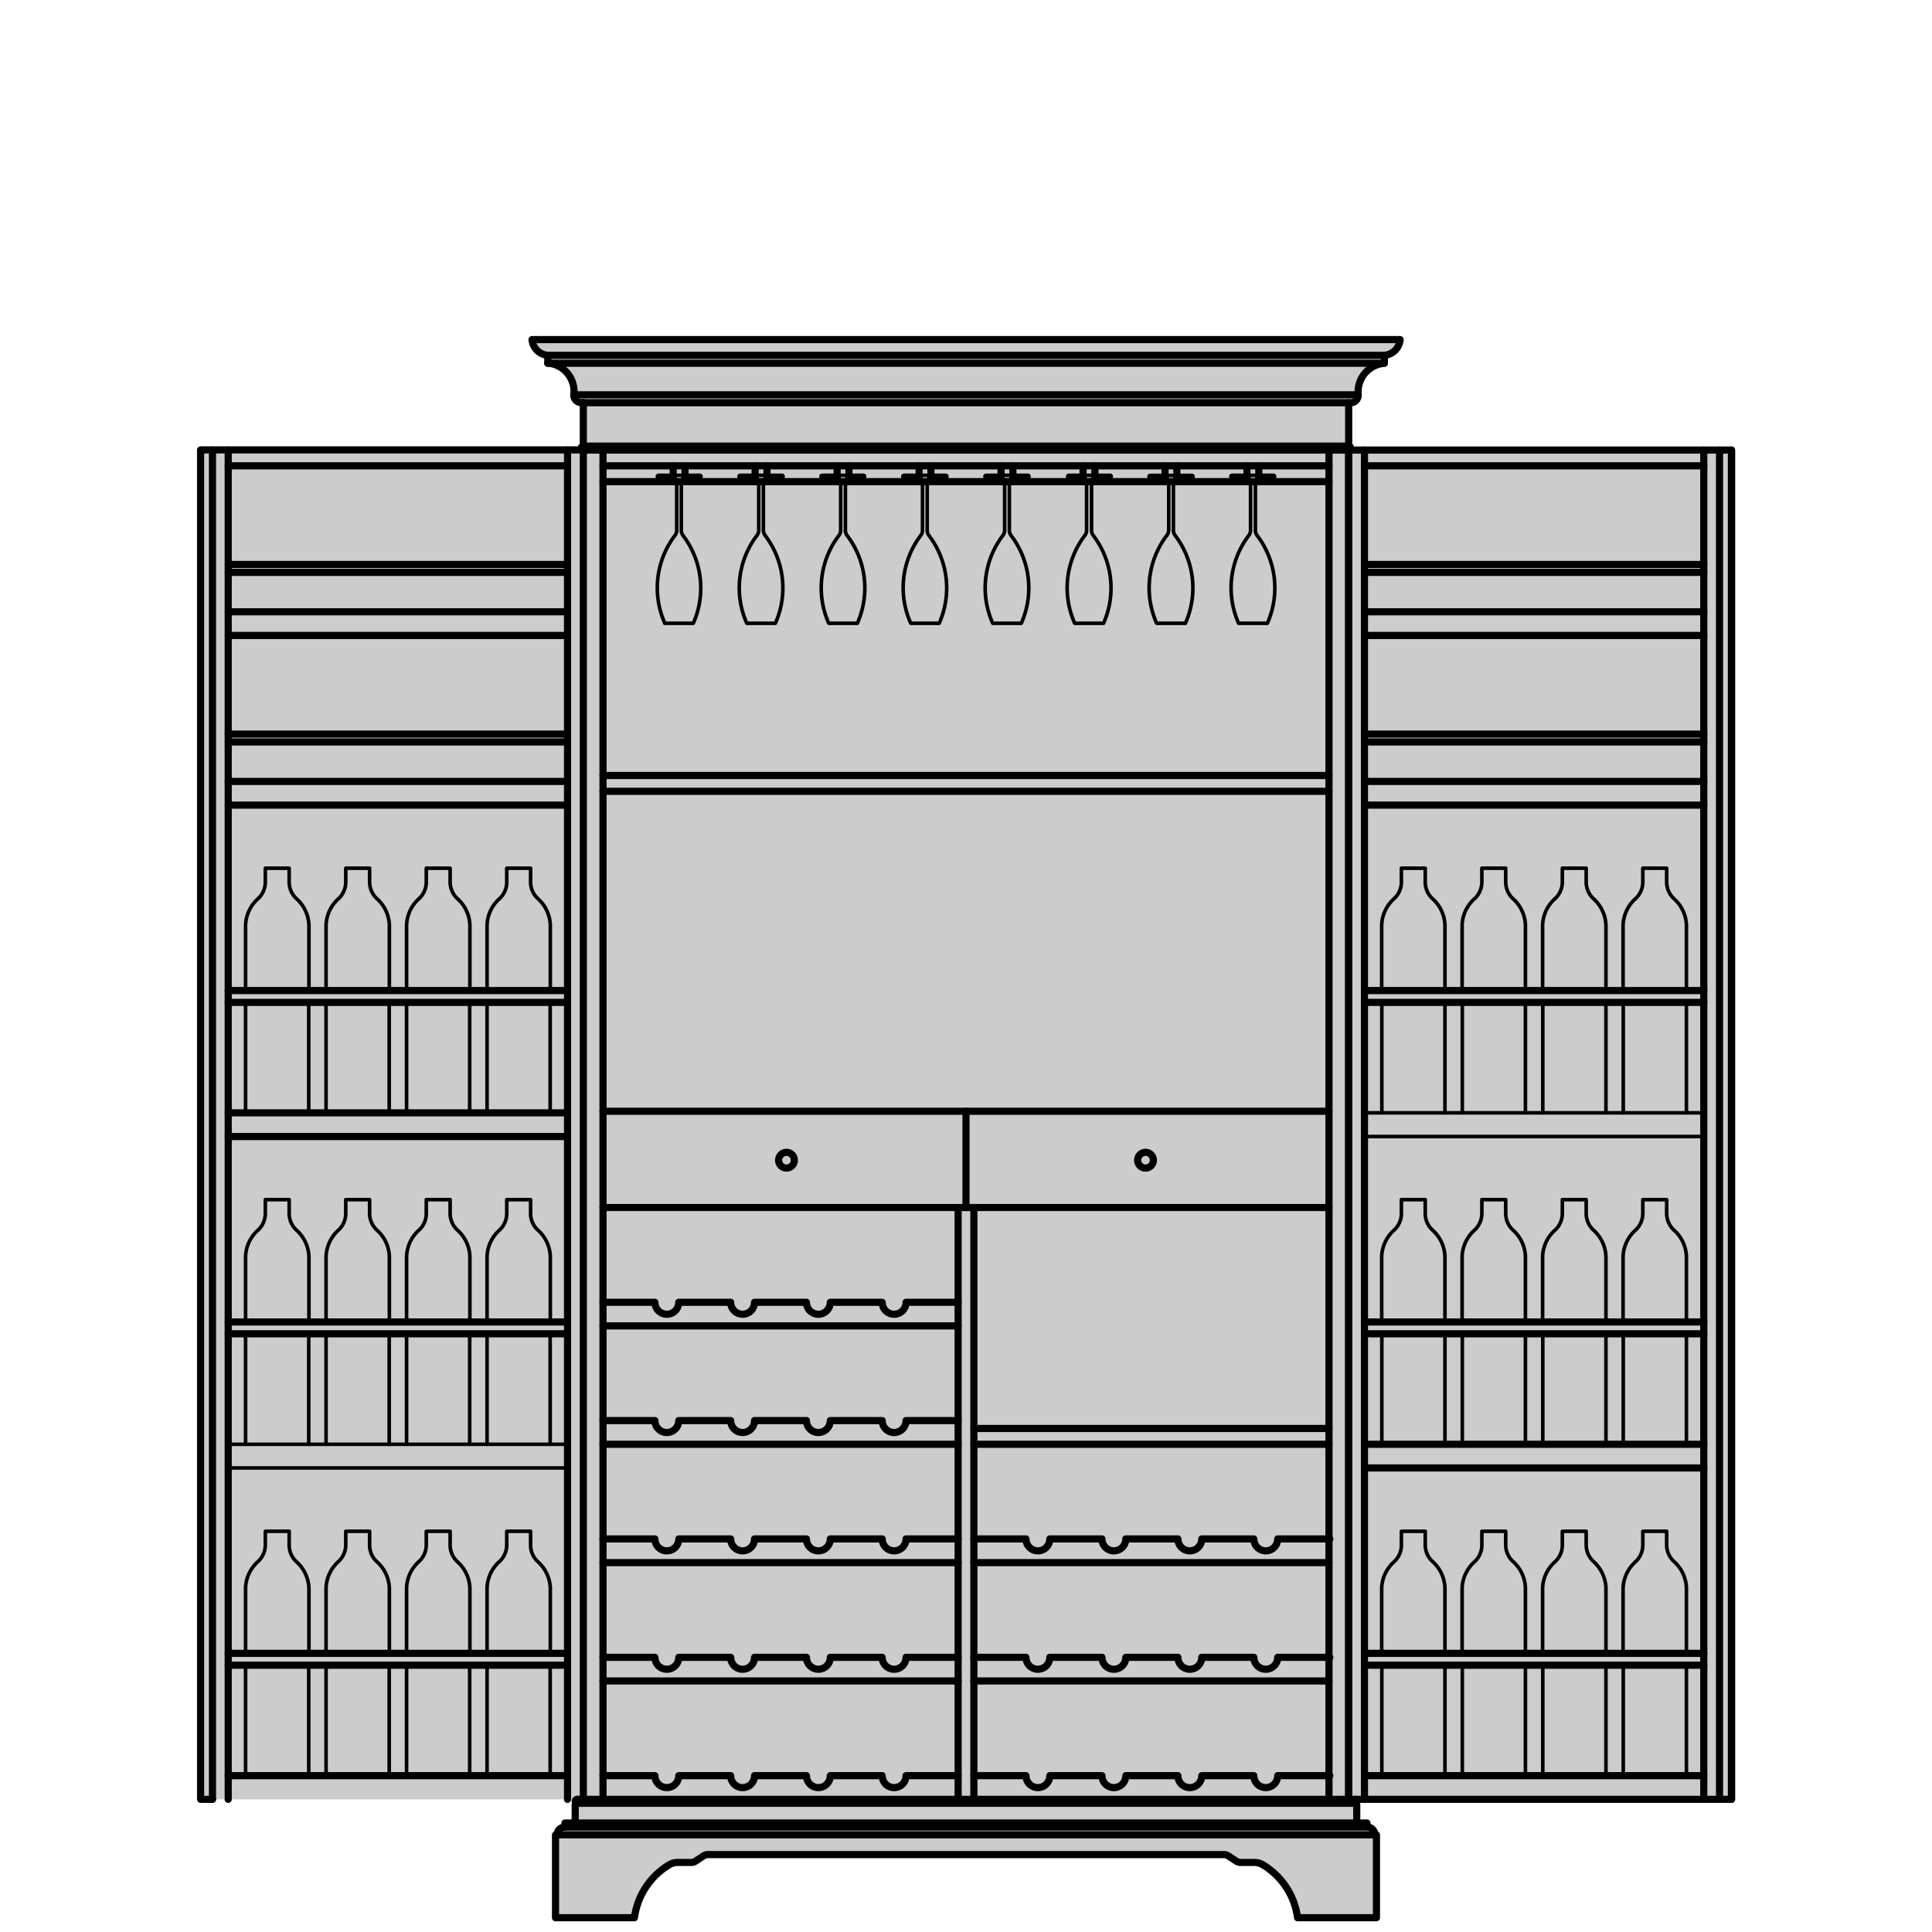 <svg xmlns="http://www.w3.org/2000/svg" width="405" height="405" viewBox="0 0 405 405"><title>HOSPITALITY</title><path d="M121,377.19a.42.42,0,0,0-.42.42.43.43,0,0,0,.33.41.33.33,0,0,0-.33.33v3.8h-2.15V383a1.65,1.65,0,0,0-1.65,1.65h-.33V402H133a15.25,15.25,0,0,1,7.49-11.21,3.34,3.34,0,0,1,1.52-.37h2.89a1.66,1.66,0,0,0,.92-.28l1.65-1.09a1.58,1.58,0,0,1,.91-.28H256.59a1.58,1.58,0,0,1,.91.28l1.65,1.09a1.66,1.66,0,0,0,.92.28H263a3.34,3.34,0,0,1,1.52.37A15.25,15.25,0,0,1,272,402h16.54V384.63h-.33a1.65,1.65,0,0,0-1.65-1.65v-.83h-2.15v-3.8a.33.33,0,0,0-.33-.33.42.42,0,0,0,.32-.5.42.42,0,0,0-.41-.33h79V94.34H282.72a.41.41,0,1,0,0-.82v-9.1h.42a1.55,1.55,0,0,0,1.57-1.53v-.13l0-.24a6,6,0,0,1,5.49-6.37V74.49a3.62,3.62,0,0,0,3.3-3.3H111.53a3.62,3.62,0,0,0,3.3,3.3v1.66l.24,0a5.94,5.94,0,0,1,5.22,6.59,1.55,1.55,0,0,0,1.45,1.65h.54v9.1a.41.41,0,1,0,0,.82H42.05V377.19h2.49" fill="#ccc" stroke="#000" stroke-linecap="round" stroke-linejoin="round" stroke-width="1.5"></path><line x1="118.47" y1="382.98" x2="286.53" y2="382.98" fill="none" stroke="#000" stroke-linecap="round" stroke-linejoin="round" stroke-width="1.5"></line><line x1="290.17" y1="74.49" x2="114.83" y2="74.49" fill="none" stroke="#000" stroke-linecap="round" stroke-linejoin="round" stroke-width="1.5"></line><line x1="114.83" y1="76.15" x2="290.17" y2="76.15" fill="none" stroke="#000" stroke-linecap="round" stroke-linejoin="round" stroke-width="1.5"></line><line x1="282.72" y1="94.34" x2="282.72" y2="377.19" fill="none" stroke="#000" stroke-linecap="round" stroke-linejoin="round" stroke-width="1.5"></line><line x1="120.62" y1="382.15" x2="284.38" y2="382.15" fill="none" stroke="#000" stroke-linecap="round" stroke-linejoin="round" stroke-width="1.5"></line><line x1="288.18" y1="384.63" x2="116.82" y2="384.63" fill="none" stroke="#000" stroke-linecap="round" stroke-linejoin="round" stroke-width="1.5"></line><line x1="284.71" y1="82.76" x2="120.29" y2="82.76" fill="none" stroke="#000" stroke-linecap="round" stroke-linejoin="round" stroke-width="1.5"></line><line x1="284.05" y1="378.02" x2="120.95" y2="378.02" fill="none" stroke="#000" stroke-linecap="round" stroke-linejoin="round" stroke-width="1.5"></line><line x1="282.72" y1="377.19" x2="121.04" y2="377.19" fill="none" stroke="#000" stroke-linecap="round" stroke-linejoin="round" stroke-width="1.5"></line><line x1="282.72" y1="93.52" x2="122.28" y2="93.52" fill="none" stroke="#000" stroke-linecap="round" stroke-linejoin="round" stroke-width="1.5"></line><line x1="122.28" y1="94.34" x2="282.72" y2="94.34" fill="none" stroke="#000" stroke-linecap="round" stroke-linejoin="round" stroke-width="1.5"></line><line x1="122.28" y1="94.34" x2="122.28" y2="377.19" fill="none" stroke="#000" stroke-linecap="round" stroke-linejoin="round" stroke-width="1.5"></line><line x1="126.41" y1="94.34" x2="126.41" y2="377.19" fill="none" stroke="#000" stroke-linecap="round" stroke-linejoin="round" stroke-width="1.5"></line><line x1="278.59" y1="377.19" x2="278.59" y2="94.34" fill="none" stroke="#000" stroke-linecap="round" stroke-linejoin="round" stroke-width="1.5"></line><line x1="278.59" y1="232.95" x2="126.41" y2="232.95" fill="none" stroke="#000" stroke-linecap="round" stroke-linejoin="round" stroke-width="1.5"></line><line x1="278.59" y1="253.13" x2="126.41" y2="253.13" fill="none" stroke="#000" stroke-linecap="round" stroke-linejoin="round" stroke-width="1.5"></line><line x1="126.41" y1="165.88" x2="278.59" y2="165.88" fill="none" stroke="#000" stroke-linecap="round" stroke-linejoin="round" stroke-width="1.5"></line><line x1="126.41" y1="162.57" x2="278.59" y2="162.57" fill="none" stroke="#000" stroke-linecap="round" stroke-linejoin="round" stroke-width="1.5"></line><line x1="200.85" y1="253.13" x2="200.85" y2="377.19" fill="none" stroke="#000" stroke-linecap="round" stroke-linejoin="round" stroke-width="1.5"></line><line x1="204.15" y1="253.13" x2="204.15" y2="377.19" fill="none" stroke="#000" stroke-linecap="round" stroke-linejoin="round" stroke-width="1.5"></line><line x1="202.5" y1="253.13" x2="202.5" y2="232.95" fill="none" stroke="#000" stroke-linecap="round" stroke-linejoin="round" stroke-width="1.5"></line><line x1="200.85" y1="352.38" x2="126.41" y2="352.38" fill="none" stroke="#000" stroke-linecap="round" stroke-linejoin="round" stroke-width="1.5"></line><line x1="200.85" y1="327.57" x2="126.41" y2="327.57" fill="none" stroke="#000" stroke-linecap="round" stroke-linejoin="round" stroke-width="1.5"></line><line x1="200.85" y1="302.76" x2="126.41" y2="302.76" fill="none" stroke="#000" stroke-linecap="round" stroke-linejoin="round" stroke-width="1.5"></line><line x1="200.85" y1="277.94" x2="126.41" y2="277.94" fill="none" stroke="#000" stroke-linecap="round" stroke-linejoin="round" stroke-width="1.5"></line><path d="M163.22,243.21a1.65,1.65,0,1,1,1.65,1.65,1.66,1.66,0,0,1-1.65-1.65Z" fill="none" stroke="#000" stroke-linecap="round" stroke-linejoin="round" stroke-width="1.5"></path><path d="M238.48,243.21a1.65,1.65,0,1,1,1.65,1.65,1.66,1.66,0,0,1-1.65-1.65Z" fill="none" stroke="#000" stroke-linecap="round" stroke-linejoin="round" stroke-width="1.5"></path><line x1="204.15" y1="352.38" x2="278.59" y2="352.38" fill="none" stroke="#000" stroke-linecap="round" stroke-linejoin="round" stroke-width="1.5"></line><line x1="204.15" y1="327.57" x2="278.59" y2="327.57" fill="none" stroke="#000" stroke-linecap="round" stroke-linejoin="round" stroke-width="1.5"></line><line x1="204.15" y1="302.76" x2="278.59" y2="302.76" fill="none" stroke="#000" stroke-linecap="round" stroke-linejoin="round" stroke-width="1.5"></line><line x1="204.15" y1="299.45" x2="278.59" y2="299.45" fill="none" stroke="#000" stroke-linecap="round" stroke-linejoin="round" stroke-width="1.5"></line><line x1="141.12" y1="97.65" x2="141.12" y2="99.64" fill="none" stroke="#000" stroke-linecap="round" stroke-linejoin="round" stroke-width="1.5"></line><line x1="141.12" y1="100.13" x2="141.12" y2="100.96" fill="none" stroke="#000" stroke-linecap="round" stroke-linejoin="round" stroke-width="1.5"></line><line x1="143.6" y1="97.65" x2="143.6" y2="99.64" fill="none" stroke="#000" stroke-linecap="round" stroke-linejoin="round" stroke-width="1.5"></line><line x1="143.6" y1="100.13" x2="143.6" y2="100.96" fill="none" stroke="#000" stroke-linecap="round" stroke-linejoin="round" stroke-width="1.5"></line><line x1="158.3" y1="97.65" x2="158.3" y2="99.64" fill="none" stroke="#000" stroke-linecap="round" stroke-linejoin="round" stroke-width="1.5"></line><line x1="158.3" y1="100.13" x2="158.3" y2="100.96" fill="none" stroke="#000" stroke-linecap="round" stroke-linejoin="round" stroke-width="1.5"></line><line x1="160.78" y1="97.65" x2="160.78" y2="99.64" fill="none" stroke="#000" stroke-linecap="round" stroke-linejoin="round" stroke-width="1.5"></line><line x1="160.78" y1="100.13" x2="160.78" y2="100.96" fill="none" stroke="#000" stroke-linecap="round" stroke-linejoin="round" stroke-width="1.5"></line><line x1="175.48" y1="97.65" x2="175.48" y2="99.64" fill="none" stroke="#000" stroke-linecap="round" stroke-linejoin="round" stroke-width="1.5"></line><line x1="175.48" y1="100.13" x2="175.48" y2="100.96" fill="none" stroke="#000" stroke-linecap="round" stroke-linejoin="round" stroke-width="1.5"></line><line x1="177.96" y1="97.65" x2="177.96" y2="99.64" fill="none" stroke="#000" stroke-linecap="round" stroke-linejoin="round" stroke-width="1.5"></line><line x1="177.96" y1="100.13" x2="177.96" y2="100.96" fill="none" stroke="#000" stroke-linecap="round" stroke-linejoin="round" stroke-width="1.5"></line><line x1="192.67" y1="97.65" x2="192.67" y2="99.64" fill="none" stroke="#000" stroke-linecap="round" stroke-linejoin="round" stroke-width="1.5"></line><line x1="192.67" y1="100.13" x2="192.67" y2="100.96" fill="none" stroke="#000" stroke-linecap="round" stroke-linejoin="round" stroke-width="1.5"></line><line x1="195.15" y1="97.65" x2="195.15" y2="99.64" fill="none" stroke="#000" stroke-linecap="round" stroke-linejoin="round" stroke-width="1.5"></line><line x1="195.15" y1="100.13" x2="195.15" y2="100.96" fill="none" stroke="#000" stroke-linecap="round" stroke-linejoin="round" stroke-width="1.5"></line><line x1="209.85" y1="97.65" x2="209.85" y2="99.64" fill="none" stroke="#000" stroke-linecap="round" stroke-linejoin="round" stroke-width="1.5"></line><line x1="209.85" y1="100.13" x2="209.85" y2="100.96" fill="none" stroke="#000" stroke-linecap="round" stroke-linejoin="round" stroke-width="1.5"></line><line x1="212.33" y1="97.65" x2="212.33" y2="99.64" fill="none" stroke="#000" stroke-linecap="round" stroke-linejoin="round" stroke-width="1.5"></line><line x1="212.33" y1="100.13" x2="212.33" y2="100.96" fill="none" stroke="#000" stroke-linecap="round" stroke-linejoin="round" stroke-width="1.5"></line><line x1="227.04" y1="97.65" x2="227.04" y2="99.64" fill="none" stroke="#000" stroke-linecap="round" stroke-linejoin="round" stroke-width="1.5"></line><line x1="227.04" y1="100.13" x2="227.04" y2="100.96" fill="none" stroke="#000" stroke-linecap="round" stroke-linejoin="round" stroke-width="1.5"></line><line x1="229.52" y1="97.65" x2="229.52" y2="99.64" fill="none" stroke="#000" stroke-linecap="round" stroke-linejoin="round" stroke-width="1.5"></line><line x1="229.52" y1="100.13" x2="229.52" y2="100.96" fill="none" stroke="#000" stroke-linecap="round" stroke-linejoin="round" stroke-width="1.5"></line><line x1="244.22" y1="97.65" x2="244.22" y2="99.64" fill="none" stroke="#000" stroke-linecap="round" stroke-linejoin="round" stroke-width="1.5"></line><line x1="244.22" y1="100.13" x2="244.22" y2="100.96" fill="none" stroke="#000" stroke-linecap="round" stroke-linejoin="round" stroke-width="1.5"></line><line x1="246.7" y1="97.65" x2="246.7" y2="99.64" fill="none" stroke="#000" stroke-linecap="round" stroke-linejoin="round" stroke-width="1.5"></line><line x1="246.7" y1="100.13" x2="246.7" y2="100.96" fill="none" stroke="#000" stroke-linecap="round" stroke-linejoin="round" stroke-width="1.5"></line><line x1="261.4" y1="97.65" x2="261.4" y2="99.64" fill="none" stroke="#000" stroke-linecap="round" stroke-linejoin="round" stroke-width="1.5"></line><line x1="261.4" y1="100.13" x2="261.4" y2="100.96" fill="none" stroke="#000" stroke-linecap="round" stroke-linejoin="round" stroke-width="1.5"></line><line x1="263.88" y1="97.65" x2="263.88" y2="99.64" fill="none" stroke="#000" stroke-linecap="round" stroke-linejoin="round" stroke-width="1.5"></line><line x1="263.88" y1="100.13" x2="263.88" y2="100.96" fill="none" stroke="#000" stroke-linecap="round" stroke-linejoin="round" stroke-width="1.5"></line><line x1="126.41" y1="100.96" x2="278.59" y2="100.96" fill="none" stroke="#000" stroke-linecap="round" stroke-linejoin="round" stroke-width="1.5"></line><line x1="126.41" y1="97.65" x2="278.59" y2="97.65" fill="none" stroke="#000" stroke-linecap="round" stroke-linejoin="round" stroke-width="1.5"></line><path d="M204.15,322.6h10.92a2.48,2.48,0,1,0,5,0H231a2.48,2.48,0,1,0,5,0h10.92a2.48,2.48,0,1,0,5,0h10.92a2.48,2.48,0,1,0,5,0h10.92" fill="none" stroke="#000" stroke-linecap="round" stroke-linejoin="round" stroke-width="1.5"></path><path d="M204.15,347.42h10.92a2.48,2.48,0,1,0,5,0H231a2.48,2.48,0,1,0,5,0h10.92a2.48,2.48,0,1,0,5,0h10.92a2.48,2.48,0,1,0,5,0h10.92" fill="none" stroke="#000" stroke-linecap="round" stroke-linejoin="round" stroke-width="1.5"></path><path d="M204.15,372.23h10.92a2.48,2.48,0,1,0,5,0H231a2.48,2.48,0,1,0,5,0h10.92a2.48,2.48,0,1,0,5,0h10.92a2.48,2.48,0,1,0,5,0h10.92" fill="none" stroke="#000" stroke-linecap="round" stroke-linejoin="round" stroke-width="1.5"></path><path d="M200.85,372.23H189.93a2.48,2.48,0,1,1-5,0H174.05a2.48,2.48,0,1,1-5,0H158.17a2.48,2.48,0,0,1-5,0H142.29a2.48,2.48,0,0,1-5,0H126.41" fill="none" stroke="#000" stroke-linecap="round" stroke-linejoin="round" stroke-width="1.5"></path><path d="M200.85,347.42H189.93a2.48,2.48,0,1,1-5,0H174.05a2.48,2.48,0,1,1-5,0H158.17a2.48,2.48,0,0,1-5,0H142.29a2.48,2.48,0,0,1-5,0H126.41" fill="none" stroke="#000" stroke-linecap="round" stroke-linejoin="round" stroke-width="1.5"></path><path d="M200.85,322.6H189.93a2.48,2.48,0,1,1-5,0H174.05a2.48,2.48,0,1,1-5,0H158.17a2.48,2.48,0,1,1-5,0H142.29a2.48,2.48,0,1,1-5,0H126.41" fill="none" stroke="#000" stroke-linecap="round" stroke-linejoin="round" stroke-width="1.5"></path><path d="M200.85,297.79H189.93a2.48,2.48,0,1,1-5,0H174.05a2.48,2.48,0,1,1-5,0H158.17a2.48,2.48,0,0,1-5,0H142.29a2.48,2.48,0,0,1-5,0H126.41" fill="none" stroke="#000" stroke-linecap="round" stroke-linejoin="round" stroke-width="1.5"></path><path d="M200.85,273H189.93a2.48,2.48,0,1,1-5,0H174.05a2.48,2.48,0,1,1-5,0H158.17a2.48,2.48,0,1,1-5,0H142.29a2.48,2.48,0,0,1-5,0H126.41" fill="none" stroke="#000" stroke-linecap="round" stroke-linejoin="round" stroke-width="1.5"></path><line x1="44.54" y1="94.34" x2="44.54" y2="377.19" fill="none" stroke="#000" stroke-linecap="round" stroke-linejoin="round" stroke-width="1.5"></line><line x1="118.97" y1="97.65" x2="47.84" y2="97.65" fill="none" stroke="#000" stroke-linecap="round" stroke-linejoin="round" stroke-width="1.5"></line><line x1="47.84" y1="94.34" x2="47.84" y2="377.19" fill="none" stroke="#000" stroke-linecap="round" stroke-linejoin="round" stroke-width="1.5"></line><line x1="47.84" y1="349.07" x2="118.97" y2="349.07" fill="none" stroke="#000" stroke-linecap="round" stroke-linejoin="round" stroke-width="1.5"></line><line x1="47.84" y1="346.59" x2="118.97" y2="346.59" fill="none" stroke="#000" stroke-linecap="round" stroke-linejoin="round" stroke-width="1.5"></line><line x1="118.97" y1="377.19" x2="118.97" y2="94.34" fill="none" stroke="#000" stroke-linecap="round" stroke-linejoin="round" stroke-width="1.5"></line><line x1="47.84" y1="307.72" x2="118.97" y2="307.72" fill="none" stroke="#000" stroke-linecap="round" stroke-linejoin="round" stroke-width="0.75"></line><line x1="47.84" y1="279.6" x2="118.97" y2="279.6" fill="none" stroke="#000" stroke-linecap="round" stroke-linejoin="round" stroke-width="1.5"></line><line x1="47.84" y1="277.12" x2="118.97" y2="277.12" fill="none" stroke="#000" stroke-linecap="round" stroke-linejoin="round" stroke-width="1.5"></line><line x1="47.84" y1="233.28" x2="118.97" y2="233.28" fill="none" stroke="#000" stroke-linecap="round" stroke-linejoin="round" stroke-width="1.5"></line><line x1="47.84" y1="238.25" x2="118.97" y2="238.25" fill="none" stroke="#000" stroke-linecap="round" stroke-linejoin="round" stroke-width="1.5"></line><line x1="47.84" y1="210.13" x2="118.97" y2="210.13" fill="none" stroke="#000" stroke-linecap="round" stroke-linejoin="round" stroke-width="1.5"></line><line x1="47.84" y1="207.65" x2="118.97" y2="207.65" fill="none" stroke="#000" stroke-linecap="round" stroke-linejoin="round" stroke-width="1.5"></line><line x1="47.84" y1="155.54" x2="118.97" y2="155.54" fill="none" stroke="#000" stroke-linecap="round" stroke-linejoin="round" stroke-width="1.5"></line><line x1="47.84" y1="153.89" x2="118.97" y2="153.89" fill="none" stroke="#000" stroke-linecap="round" stroke-linejoin="round" stroke-width="1.5"></line><line x1="47.84" y1="133.21" x2="118.97" y2="133.21" fill="none" stroke="#000" stroke-linecap="round" stroke-linejoin="round" stroke-width="1.5"></line><line x1="47.84" y1="168.78" x2="118.97" y2="168.78" fill="none" stroke="#000" stroke-linecap="round" stroke-linejoin="round" stroke-width="1.5"></line><line x1="47.84" y1="119.98" x2="118.97" y2="119.98" fill="none" stroke="#000" stroke-linecap="round" stroke-linejoin="round" stroke-width="1.5"></line><line x1="47.84" y1="118.33" x2="118.97" y2="118.33" fill="none" stroke="#000" stroke-linecap="round" stroke-linejoin="round" stroke-width="1.5"></line><line x1="102.1" y1="372.23" x2="102.1" y2="349.07" fill="none" stroke="#000" stroke-linecap="round" stroke-linejoin="round" stroke-width="0.75"></line><path d="M102.1,346.59V332.86a7.8,7.8,0,0,1,2.65-5.57,4.71,4.71,0,0,0,1.48-3.53V321h5v2.81a4.71,4.71,0,0,0,1.48,3.53,7.8,7.8,0,0,1,2.65,5.57v13.73" fill="none" stroke="#000" stroke-linecap="round" stroke-linejoin="round" stroke-width="0.75"></path><line x1="115.33" y1="349.07" x2="115.33" y2="372.23" fill="none" stroke="#000" stroke-linecap="round" stroke-linejoin="round" stroke-width="0.75"></line><line x1="85.23" y1="372.23" x2="85.23" y2="349.07" fill="none" stroke="#000" stroke-linecap="round" stroke-linejoin="round" stroke-width="0.75"></line><path d="M85.23,346.59V332.86a7.8,7.8,0,0,1,2.65-5.57,4.71,4.71,0,0,0,1.48-3.53V321h5v2.81a4.78,4.78,0,0,0,1.48,3.53,7.77,7.77,0,0,1,2.66,5.57v13.73" fill="none" stroke="#000" stroke-linecap="round" stroke-linejoin="round" stroke-width="0.75"></path><line x1="98.46" y1="349.07" x2="98.46" y2="372.23" fill="none" stroke="#000" stroke-linecap="round" stroke-linejoin="round" stroke-width="0.75"></line><line x1="68.35" y1="372.23" x2="68.35" y2="349.07" fill="none" stroke="#000" stroke-linecap="round" stroke-linejoin="round" stroke-width="0.75"></line><path d="M68.35,346.59V332.86A7.85,7.85,0,0,1,71,327.29a4.74,4.74,0,0,0,1.48-3.53V321h5v2.81a4.74,4.74,0,0,0,1.48,3.53,7.77,7.77,0,0,1,2.66,5.57v13.73" fill="none" stroke="#000" stroke-linecap="round" stroke-linejoin="round" stroke-width="0.75"></path><line x1="81.59" y1="349.07" x2="81.59" y2="372.23" fill="none" stroke="#000" stroke-linecap="round" stroke-linejoin="round" stroke-width="0.75"></line><line x1="51.48" y1="372.23" x2="51.48" y2="349.07" fill="none" stroke="#000" stroke-linecap="round" stroke-linejoin="round" stroke-width="0.75"></line><path d="M51.48,346.59V332.86a7.77,7.77,0,0,1,2.66-5.57,4.74,4.74,0,0,0,1.48-3.53V321h5v2.81a4.74,4.74,0,0,0,1.48,3.53,7.85,7.85,0,0,1,2.66,5.57v13.73" fill="none" stroke="#000" stroke-linecap="round" stroke-linejoin="round" stroke-width="0.75"></path><line x1="64.72" y1="349.07" x2="64.72" y2="372.23" fill="none" stroke="#000" stroke-linecap="round" stroke-linejoin="round" stroke-width="0.75"></line><line x1="102.1" y1="302.76" x2="102.1" y2="279.6" fill="none" stroke="#000" stroke-linecap="round" stroke-linejoin="round" stroke-width="0.75"></line><path d="M102.1,277.12V263.39a7.8,7.8,0,0,1,2.65-5.57,4.72,4.72,0,0,0,1.48-3.53v-2.81h5v2.81a4.72,4.72,0,0,0,1.48,3.53,7.8,7.8,0,0,1,2.65,5.57v13.73" fill="none" stroke="#000" stroke-linecap="round" stroke-linejoin="round" stroke-width="0.75"></path><line x1="115.33" y1="279.6" x2="115.33" y2="302.76" fill="none" stroke="#000" stroke-linecap="round" stroke-linejoin="round" stroke-width="0.75"></line><line x1="85.23" y1="302.76" x2="85.23" y2="279.6" fill="none" stroke="#000" stroke-linecap="round" stroke-linejoin="round" stroke-width="0.75"></line><path d="M85.23,277.12V263.39a7.8,7.8,0,0,1,2.65-5.57,4.72,4.72,0,0,0,1.48-3.53v-2.81h5v2.81a4.8,4.8,0,0,0,1.48,3.53,7.77,7.77,0,0,1,2.66,5.57v13.73" fill="none" stroke="#000" stroke-linecap="round" stroke-linejoin="round" stroke-width="0.75"></path><line x1="98.46" y1="279.6" x2="98.46" y2="302.76" fill="none" stroke="#000" stroke-linecap="round" stroke-linejoin="round" stroke-width="0.75"></line><line x1="68.35" y1="302.76" x2="68.35" y2="279.6" fill="none" stroke="#000" stroke-linecap="round" stroke-linejoin="round" stroke-width="0.75"></line><path d="M68.35,277.12V263.39A7.85,7.85,0,0,1,71,257.82a4.76,4.76,0,0,0,1.48-3.53v-2.81h5v2.81a4.76,4.76,0,0,0,1.48,3.53,7.77,7.77,0,0,1,2.66,5.57v13.73" fill="none" stroke="#000" stroke-linecap="round" stroke-linejoin="round" stroke-width="0.75"></path><line x1="81.59" y1="279.6" x2="81.59" y2="302.76" fill="none" stroke="#000" stroke-linecap="round" stroke-linejoin="round" stroke-width="0.75"></line><line x1="51.48" y1="302.76" x2="51.48" y2="279.6" fill="none" stroke="#000" stroke-linecap="round" stroke-linejoin="round" stroke-width="0.75"></line><path d="M51.48,277.12V263.39a7.77,7.77,0,0,1,2.66-5.57,4.76,4.76,0,0,0,1.48-3.53v-2.81h5v2.81a4.76,4.76,0,0,0,1.48,3.53,7.85,7.85,0,0,1,2.66,5.57v13.73" fill="none" stroke="#000" stroke-linecap="round" stroke-linejoin="round" stroke-width="0.75"></path><line x1="64.72" y1="279.6" x2="64.72" y2="302.76" fill="none" stroke="#000" stroke-linecap="round" stroke-linejoin="round" stroke-width="0.75"></line><line x1="102.1" y1="233.28" x2="102.1" y2="210.13" fill="none" stroke="#000" stroke-linecap="round" stroke-linejoin="round" stroke-width="0.75"></line><path d="M102.1,207.65V193.92a7.8,7.8,0,0,1,2.65-5.57,4.72,4.72,0,0,0,1.48-3.53V182h5v2.81a4.72,4.72,0,0,0,1.48,3.53,7.8,7.8,0,0,1,2.65,5.57v13.73" fill="none" stroke="#000" stroke-linecap="round" stroke-linejoin="round" stroke-width="0.75"></path><line x1="115.33" y1="210.13" x2="115.33" y2="233.28" fill="none" stroke="#000" stroke-linecap="round" stroke-linejoin="round" stroke-width="0.75"></line><line x1="85.23" y1="233.28" x2="85.23" y2="210.13" fill="none" stroke="#000" stroke-linecap="round" stroke-linejoin="round" stroke-width="0.75"></line><path d="M85.23,207.65V193.92a7.8,7.8,0,0,1,2.65-5.57,4.72,4.72,0,0,0,1.48-3.53V182h5v2.81a4.8,4.8,0,0,0,1.48,3.53,7.77,7.77,0,0,1,2.66,5.57v13.73" fill="none" stroke="#000" stroke-linecap="round" stroke-linejoin="round" stroke-width="0.75"></path><line x1="98.46" y1="210.13" x2="98.46" y2="233.28" fill="none" stroke="#000" stroke-linecap="round" stroke-linejoin="round" stroke-width="0.75"></line><line x1="68.35" y1="233.28" x2="68.35" y2="210.13" fill="none" stroke="#000" stroke-linecap="round" stroke-linejoin="round" stroke-width="0.75"></line><path d="M68.35,207.65V193.92A7.85,7.85,0,0,1,71,188.35a4.76,4.76,0,0,0,1.48-3.53V182h5v2.81a4.76,4.76,0,0,0,1.48,3.53,7.77,7.77,0,0,1,2.66,5.57v13.73" fill="none" stroke="#000" stroke-linecap="round" stroke-linejoin="round" stroke-width="0.75"></path><line x1="81.59" y1="210.13" x2="81.59" y2="233.28" fill="none" stroke="#000" stroke-linecap="round" stroke-linejoin="round" stroke-width="0.75"></line><line x1="51.48" y1="233.28" x2="51.48" y2="210.13" fill="none" stroke="#000" stroke-linecap="round" stroke-linejoin="round" stroke-width="0.75"></line><path d="M51.48,207.65V193.92a7.77,7.77,0,0,1,2.66-5.57,4.76,4.76,0,0,0,1.48-3.53V182h5v2.81a4.76,4.76,0,0,0,1.48,3.53,7.85,7.85,0,0,1,2.66,5.57v13.73" fill="none" stroke="#000" stroke-linecap="round" stroke-linejoin="round" stroke-width="0.75"></path><line x1="64.72" y1="210.13" x2="64.72" y2="233.28" fill="none" stroke="#000" stroke-linecap="round" stroke-linejoin="round" stroke-width="0.75"></line><line x1="47.84" y1="302.76" x2="118.97" y2="302.76" fill="none" stroke="#000" stroke-linecap="round" stroke-linejoin="round" stroke-width="0.75"></line><line x1="47.84" y1="372.23" x2="118.97" y2="372.23" fill="none" stroke="#000" stroke-linecap="round" stroke-linejoin="round" stroke-width="1.5"></line><line x1="47.84" y1="163.81" x2="118.97" y2="163.81" fill="none" stroke="#000" stroke-linecap="round" stroke-linejoin="round" stroke-width="1.5"></line><line x1="47.84" y1="128.25" x2="118.97" y2="128.25" fill="none" stroke="#000" stroke-linecap="round" stroke-linejoin="round" stroke-width="1.5"></line><line x1="282.72" y1="377.19" x2="282.72" y2="94.67" fill="none" stroke="#000" stroke-linecap="round" stroke-linejoin="round" stroke-width="1.5"></line><line x1="286.03" y1="97.65" x2="357.16" y2="97.65" fill="none" stroke="#000" stroke-linecap="round" stroke-linejoin="round" stroke-width="1.5"></line><line x1="357.16" y1="94.34" x2="357.16" y2="377.19" fill="none" stroke="#000" stroke-linecap="round" stroke-linejoin="round" stroke-width="1.5"></line><line x1="357.16" y1="349.07" x2="286.03" y2="349.07" fill="none" stroke="#000" stroke-linecap="round" stroke-linejoin="round" stroke-width="1.5"></line><line x1="357.16" y1="346.59" x2="286.03" y2="346.59" fill="none" stroke="#000" stroke-linecap="round" stroke-linejoin="round" stroke-width="1.5"></line><line x1="286.03" y1="377.19" x2="286.03" y2="94.34" fill="none" stroke="#000" stroke-linecap="round" stroke-linejoin="round" stroke-width="1.5"></line><line x1="357.16" y1="307.72" x2="286.03" y2="307.72" fill="none" stroke="#000" stroke-linecap="round" stroke-linejoin="round" stroke-width="1.5"></line><line x1="357.16" y1="279.6" x2="286.03" y2="279.6" fill="none" stroke="#000" stroke-linecap="round" stroke-linejoin="round" stroke-width="1.5"></line><line x1="357.16" y1="277.12" x2="286.03" y2="277.12" fill="none" stroke="#000" stroke-linecap="round" stroke-linejoin="round" stroke-width="1.5"></line><line x1="357.16" y1="233.28" x2="286.03" y2="233.28" fill="none" stroke="#000" stroke-linecap="round" stroke-linejoin="round" stroke-width="0.75"></line><line x1="357.16" y1="238.25" x2="286.03" y2="238.25" fill="none" stroke="#000" stroke-linecap="round" stroke-linejoin="round" stroke-width="0.75"></line><line x1="357.16" y1="210.13" x2="286.03" y2="210.13" fill="none" stroke="#000" stroke-linecap="round" stroke-linejoin="round" stroke-width="1.5"></line><line x1="357.16" y1="207.65" x2="286.03" y2="207.65" fill="none" stroke="#000" stroke-linecap="round" stroke-linejoin="round" stroke-width="1.5"></line><line x1="357.16" y1="155.54" x2="286.03" y2="155.54" fill="none" stroke="#000" stroke-linecap="round" stroke-linejoin="round" stroke-width="1.5"></line><line x1="357.16" y1="153.89" x2="286.03" y2="153.89" fill="none" stroke="#000" stroke-linecap="round" stroke-linejoin="round" stroke-width="1.5"></line><line x1="357.16" y1="133.21" x2="286.03" y2="133.21" fill="none" stroke="#000" stroke-linecap="round" stroke-linejoin="round" stroke-width="1.5"></line><line x1="357.16" y1="168.78" x2="286.03" y2="168.78" fill="none" stroke="#000" stroke-linecap="round" stroke-linejoin="round" stroke-width="1.5"></line><line x1="357.16" y1="119.98" x2="286.03" y2="119.98" fill="none" stroke="#000" stroke-linecap="round" stroke-linejoin="round" stroke-width="1.5"></line><line x1="357.16" y1="118.33" x2="286.03" y2="118.33" fill="none" stroke="#000" stroke-linecap="round" stroke-linejoin="round" stroke-width="1.5"></line><line x1="302.9" y1="372.23" x2="302.9" y2="349.07" fill="none" stroke="#000" stroke-linecap="round" stroke-linejoin="round" stroke-width="0.75"></line><path d="M302.9,346.59V332.86a7.8,7.8,0,0,0-2.65-5.57,4.71,4.71,0,0,1-1.48-3.53V321h-5v2.81a4.71,4.71,0,0,1-1.48,3.53,7.8,7.8,0,0,0-2.65,5.57v13.73" fill="none" stroke="#000" stroke-linecap="round" stroke-linejoin="round" stroke-width="0.75"></path><line x1="289.67" y1="349.07" x2="289.67" y2="372.23" fill="none" stroke="#000" stroke-linecap="round" stroke-linejoin="round" stroke-width="0.75"></line><line x1="319.77" y1="372.23" x2="319.77" y2="349.07" fill="none" stroke="#000" stroke-linecap="round" stroke-linejoin="round" stroke-width="0.75"></line><path d="M319.77,346.59V332.86a7.8,7.8,0,0,0-2.65-5.57,4.71,4.71,0,0,1-1.48-3.53V321h-5v2.81a4.78,4.78,0,0,1-1.48,3.53,7.77,7.77,0,0,0-2.66,5.57v13.73" fill="none" stroke="#000" stroke-linecap="round" stroke-linejoin="round" stroke-width="0.75"></path><line x1="306.54" y1="349.07" x2="306.54" y2="372.23" fill="none" stroke="#000" stroke-linecap="round" stroke-linejoin="round" stroke-width="0.75"></line><line x1="336.65" y1="372.23" x2="336.65" y2="349.07" fill="none" stroke="#000" stroke-linecap="round" stroke-linejoin="round" stroke-width="0.75"></line><path d="M336.65,346.59V332.86a7.85,7.85,0,0,0-2.66-5.57,4.74,4.74,0,0,1-1.48-3.53V321h-5v2.81a4.74,4.74,0,0,1-1.48,3.53,7.77,7.77,0,0,0-2.66,5.57v13.73" fill="none" stroke="#000" stroke-linecap="round" stroke-linejoin="round" stroke-width="0.75"></path><line x1="323.41" y1="349.07" x2="323.41" y2="372.23" fill="none" stroke="#000" stroke-linecap="round" stroke-linejoin="round" stroke-width="0.75"></line><line x1="353.52" y1="372.23" x2="353.52" y2="349.07" fill="none" stroke="#000" stroke-linecap="round" stroke-linejoin="round" stroke-width="0.75"></line><path d="M353.52,346.59V332.86a7.77,7.77,0,0,0-2.66-5.57,4.74,4.74,0,0,1-1.48-3.53V321h-5v2.81a4.74,4.74,0,0,1-1.48,3.53,7.85,7.85,0,0,0-2.66,5.57v13.73" fill="none" stroke="#000" stroke-linecap="round" stroke-linejoin="round" stroke-width="0.75"></path><line x1="340.28" y1="349.07" x2="340.28" y2="372.23" fill="none" stroke="#000" stroke-linecap="round" stroke-linejoin="round" stroke-width="0.75"></line><line x1="302.9" y1="302.76" x2="302.9" y2="279.6" fill="none" stroke="#000" stroke-linecap="round" stroke-linejoin="round" stroke-width="0.75"></line><path d="M302.9,277.12V263.39a7.8,7.8,0,0,0-2.65-5.57,4.72,4.72,0,0,1-1.48-3.53v-2.81h-5v2.81a4.72,4.72,0,0,1-1.48,3.53,7.8,7.8,0,0,0-2.65,5.57v13.73" fill="none" stroke="#000" stroke-linecap="round" stroke-linejoin="round" stroke-width="0.75"></path><line x1="289.67" y1="279.6" x2="289.67" y2="302.76" fill="none" stroke="#000" stroke-linecap="round" stroke-linejoin="round" stroke-width="0.75"></line><line x1="319.77" y1="302.76" x2="319.77" y2="279.6" fill="none" stroke="#000" stroke-linecap="round" stroke-linejoin="round" stroke-width="0.75"></line><path d="M319.77,277.12V263.39a7.8,7.8,0,0,0-2.65-5.57,4.72,4.72,0,0,1-1.48-3.53v-2.81h-5v2.81a4.8,4.8,0,0,1-1.48,3.53,7.77,7.77,0,0,0-2.66,5.57v13.73" fill="none" stroke="#000" stroke-linecap="round" stroke-linejoin="round" stroke-width="0.75"></path><line x1="306.54" y1="279.6" x2="306.54" y2="302.76" fill="none" stroke="#000" stroke-linecap="round" stroke-linejoin="round" stroke-width="0.75"></line><line x1="336.65" y1="302.76" x2="336.65" y2="279.6" fill="none" stroke="#000" stroke-linecap="round" stroke-linejoin="round" stroke-width="0.75"></line><path d="M336.65,277.12V263.39a7.85,7.85,0,0,0-2.66-5.57,4.76,4.76,0,0,1-1.48-3.53v-2.81h-5v2.81a4.76,4.76,0,0,1-1.48,3.53,7.77,7.77,0,0,0-2.66,5.57v13.73" fill="none" stroke="#000" stroke-linecap="round" stroke-linejoin="round" stroke-width="0.75"></path><line x1="323.41" y1="279.6" x2="323.41" y2="302.76" fill="none" stroke="#000" stroke-linecap="round" stroke-linejoin="round" stroke-width="0.75"></line><line x1="353.52" y1="302.76" x2="353.52" y2="279.6" fill="none" stroke="#000" stroke-linecap="round" stroke-linejoin="round" stroke-width="0.75"></line><path d="M353.52,277.12V263.39a7.77,7.77,0,0,0-2.66-5.57,4.76,4.76,0,0,1-1.48-3.53v-2.81h-5v2.81a4.76,4.76,0,0,1-1.48,3.53,7.85,7.85,0,0,0-2.66,5.57v13.73" fill="none" stroke="#000" stroke-linecap="round" stroke-linejoin="round" stroke-width="0.75"></path><line x1="340.28" y1="279.6" x2="340.28" y2="302.76" fill="none" stroke="#000" stroke-linecap="round" stroke-linejoin="round" stroke-width="0.75"></line><line x1="302.9" y1="233.28" x2="302.9" y2="210.13" fill="none" stroke="#000" stroke-linecap="round" stroke-linejoin="round" stroke-width="0.75"></line><path d="M302.9,207.65V193.92a7.8,7.8,0,0,0-2.65-5.57,4.72,4.72,0,0,1-1.48-3.53V182h-5v2.81a4.72,4.72,0,0,1-1.48,3.53,7.8,7.8,0,0,0-2.65,5.57v13.73" fill="none" stroke="#000" stroke-linecap="round" stroke-linejoin="round" stroke-width="0.75"></path><line x1="289.67" y1="210.13" x2="289.67" y2="233.28" fill="none" stroke="#000" stroke-linecap="round" stroke-linejoin="round" stroke-width="0.75"></line><line x1="319.77" y1="233.28" x2="319.77" y2="210.13" fill="none" stroke="#000" stroke-linecap="round" stroke-linejoin="round" stroke-width="0.75"></line><path d="M319.77,207.65V193.92a7.8,7.8,0,0,0-2.65-5.57,4.72,4.72,0,0,1-1.48-3.53V182h-5v2.81a4.8,4.8,0,0,1-1.48,3.53,7.77,7.77,0,0,0-2.66,5.57v13.73" fill="none" stroke="#000" stroke-linecap="round" stroke-linejoin="round" stroke-width="0.75"></path><line x1="306.54" y1="210.13" x2="306.54" y2="233.28" fill="none" stroke="#000" stroke-linecap="round" stroke-linejoin="round" stroke-width="0.75"></line><line x1="336.65" y1="233.28" x2="336.65" y2="210.13" fill="none" stroke="#000" stroke-linecap="round" stroke-linejoin="round" stroke-width="0.75"></line><path d="M336.65,207.65V193.92a7.85,7.85,0,0,0-2.66-5.57,4.76,4.76,0,0,1-1.48-3.53V182h-5v2.81a4.76,4.76,0,0,1-1.48,3.53,7.77,7.77,0,0,0-2.66,5.57v13.73" fill="none" stroke="#000" stroke-linecap="round" stroke-linejoin="round" stroke-width="0.75"></path><line x1="323.41" y1="210.13" x2="323.41" y2="233.28" fill="none" stroke="#000" stroke-linecap="round" stroke-linejoin="round" stroke-width="0.75"></line><line x1="353.52" y1="233.28" x2="353.52" y2="210.13" fill="none" stroke="#000" stroke-linecap="round" stroke-linejoin="round" stroke-width="0.75"></line><path d="M353.52,207.65V193.92a7.77,7.77,0,0,0-2.66-5.57,4.76,4.76,0,0,1-1.48-3.53V182h-5v2.81a4.76,4.76,0,0,1-1.48,3.53,7.85,7.85,0,0,0-2.66,5.57v13.73" fill="none" stroke="#000" stroke-linecap="round" stroke-linejoin="round" stroke-width="0.75"></path><line x1="340.28" y1="210.13" x2="340.28" y2="233.28" fill="none" stroke="#000" stroke-linecap="round" stroke-linejoin="round" stroke-width="0.75"></line><line x1="357.16" y1="302.76" x2="286.03" y2="302.76" fill="none" stroke="#000" stroke-linecap="round" stroke-linejoin="round" stroke-width="1.5"></line><line x1="357.16" y1="372.23" x2="286.03" y2="372.23" fill="none" stroke="#000" stroke-linecap="round" stroke-linejoin="round" stroke-width="1.5"></line><line x1="357.16" y1="163.81" x2="286.03" y2="163.81" fill="none" stroke="#000" stroke-linecap="round" stroke-linejoin="round" stroke-width="1.5"></line><line x1="357.16" y1="128.25" x2="286.03" y2="128.25" fill="none" stroke="#000" stroke-linecap="round" stroke-linejoin="round" stroke-width="1.5"></line><path d="M139.36,130.64a18.18,18.18,0,0,1,2.12-18.38,1.84,1.84,0,0,0,.38-1.28v-9.93a1,1,0,0,0-.63-.92H138a.25.25,0,0,1,0-.49h8.65a.25.25,0,1,1,0,.49h-3.2a1,1,0,0,0-.63.92V111a1.89,1.89,0,0,0,.38,1.28,18.18,18.18,0,0,1,2.13,18.38h-6" fill="none" stroke="#000" stroke-linecap="round" stroke-linejoin="round" stroke-width="0.75"></path><path d="M156.54,130.64a18.2,18.2,0,0,1,2.12-18.38,1.89,1.89,0,0,0,.39-1.28v-9.93a1,1,0,0,0-.63-.92h-3.2a.25.25,0,1,1,0-.49h8.64a.25.25,0,1,1,0,.49h-3.2a1,1,0,0,0-.63.92V111a1.89,1.89,0,0,0,.39,1.28,18.2,18.2,0,0,1,2.12,18.38H156.6" fill="none" stroke="#000" stroke-linecap="round" stroke-linejoin="round" stroke-width="0.75"></path><path d="M173.72,130.64a18.18,18.18,0,0,1,2.13-18.38,1.89,1.89,0,0,0,.38-1.28v-9.93a1,1,0,0,0-.63-.92h-3.2a.25.25,0,1,1,0-.49h8.65a.25.25,0,0,1,0,.49h-3.2a1,1,0,0,0-.63.92V111a1.84,1.84,0,0,0,.38,1.28,18.18,18.18,0,0,1,2.12,18.38h-5.94" fill="none" stroke="#000" stroke-linecap="round" stroke-linejoin="round" stroke-width="0.75"></path><path d="M190.91,130.64A18.18,18.18,0,0,1,193,112.26a1.84,1.84,0,0,0,.38-1.28v-9.93a1,1,0,0,0-.63-.92h-3.19a.25.25,0,1,1,0-.49h8.64a.25.25,0,1,1,0,.49H195a1,1,0,0,0-.63.92V111a1.89,1.89,0,0,0,.38,1.28,18.18,18.18,0,0,1,2.13,18.38H191" fill="none" stroke="#000" stroke-linecap="round" stroke-linejoin="round" stroke-width="0.75"></path><path d="M208.09,130.64a18.18,18.18,0,0,1,2.13-18.38,1.89,1.89,0,0,0,.38-1.28v-9.93a1,1,0,0,0-.63-.92h-3.2a.25.25,0,1,1,0-.49h8.64a.25.25,0,1,1,0,.49h-3.19a1,1,0,0,0-.63.92V111a1.84,1.84,0,0,0,.38,1.28,18.18,18.18,0,0,1,2.12,18.38h-5.94" fill="none" stroke="#000" stroke-linecap="round" stroke-linejoin="round" stroke-width="0.75"></path><path d="M225.28,130.64a18.18,18.18,0,0,1,2.12-18.38,1.84,1.84,0,0,0,.38-1.28v-9.93a1,1,0,0,0-.63-.92H224a.25.25,0,0,1,0-.49h8.65a.25.25,0,1,1,0,.49h-3.2a1,1,0,0,0-.63.92V111a1.89,1.89,0,0,0,.38,1.28,18.18,18.18,0,0,1,2.13,18.38h-5.95" fill="none" stroke="#000" stroke-linecap="round" stroke-linejoin="round" stroke-width="0.75"></path><path d="M242.46,130.64a18.2,18.2,0,0,1,2.12-18.38A1.89,1.89,0,0,0,245,111v-9.93a1,1,0,0,0-.63-.92h-3.2a.25.25,0,1,1,0-.49h8.64a.25.25,0,1,1,0,.49h-3.2a1,1,0,0,0-.63.92V111a1.89,1.89,0,0,0,.39,1.28,18.2,18.2,0,0,1,2.12,18.38h-5.94" fill="none" stroke="#000" stroke-linecap="round" stroke-linejoin="round" stroke-width="0.75"></path><path d="M259.64,130.64a18.18,18.18,0,0,1,2.13-18.38,1.89,1.89,0,0,0,.38-1.28v-9.93a1,1,0,0,0-.63-.92h-3.2a.25.25,0,1,1,0-.49H267a.25.25,0,0,1,0,.49h-3.2a1,1,0,0,0-.63.92V111a1.84,1.84,0,0,0,.38,1.28,18.18,18.18,0,0,1,2.12,18.38H259.7" fill="none" stroke="#000" stroke-linecap="round" stroke-linejoin="round" stroke-width="0.75"></path><line x1="122.28" y1="84.42" x2="282.72" y2="84.42" fill="none" stroke="#000" stroke-linecap="round" stroke-linejoin="round" stroke-width="1.5"></line><line x1="282.72" y1="377.19" x2="283.95" y2="377.19" fill="none" stroke="#000" stroke-linecap="round" stroke-linejoin="round" stroke-width="1.5"></line><line x1="362.95" y1="94.34" x2="362.95" y2="377.19" fill="none" stroke="#000" stroke-linecap="round" stroke-linejoin="round" stroke-width="1.5"></line><line x1="360.46" y1="94.34" x2="360.46" y2="377.19" fill="none" stroke="#000" stroke-linecap="round" stroke-linejoin="round" stroke-width="1.5"></line></svg>